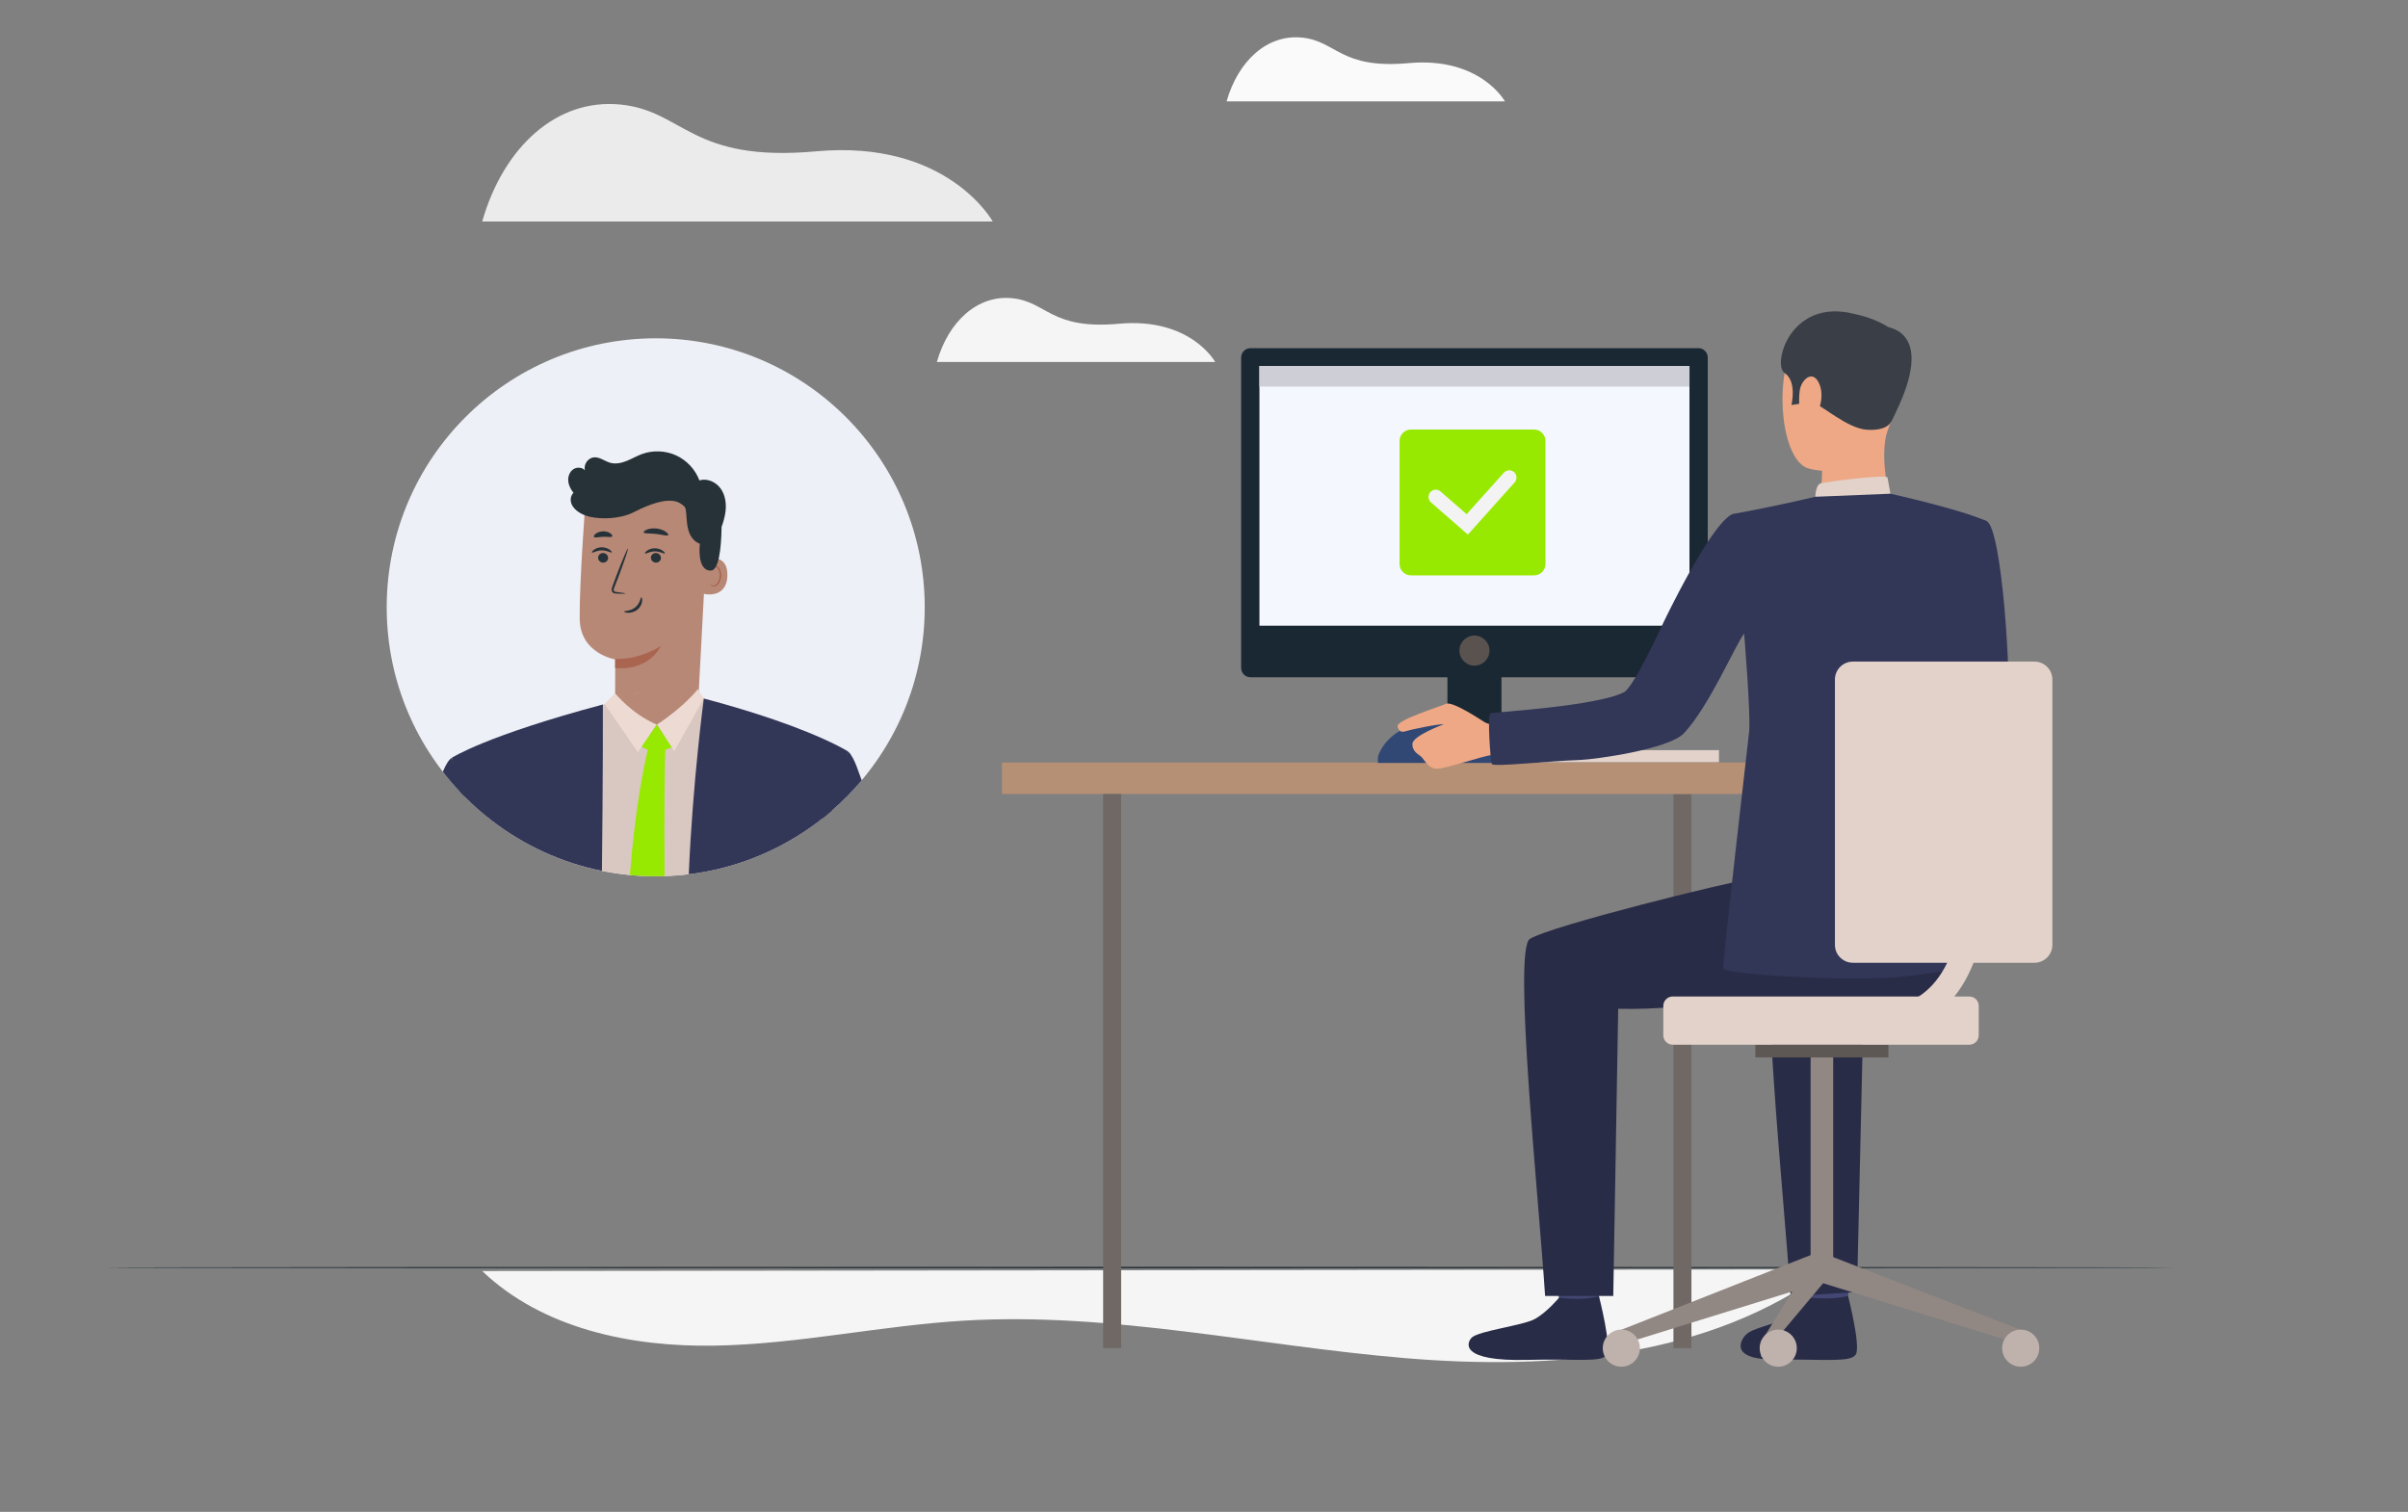 <?xml version="1.0" encoding="utf-8"?>
<!-- Generator: Adobe Illustrator 24.0.1, SVG Export Plug-In . SVG Version: 6.00 Build 0)  -->
<svg version="1.1" id="Layer_1" xmlns="http://www.w3.org/2000/svg" xmlns:xlink="http://www.w3.org/1999/xlink" x="0px" y="0px"
	 viewBox="0 0 930 584" style="enable-background:new 0 0 930 584;" xml:space="preserve">
<rect x="0" y="0" width="930" height="584" fill="#808080" stroke="none"/>
<style type="text/css">
	.st0{fill:#EBEBEB;}
	.st1{fill:#F5F5F5;}
	.st2{fill:#FAFAFA;}
	.st3{fill:#263238;}
	.st4{fill:#323657;}
	.st5{fill:#EEF0F7;}
	.st6{fill:#B78876;}
	.st7{fill:#AA6550;}
	.st8{fill:#D9C7C1;}
	.st9{fill:#EDDAD3;}
	.st10{fill:#98E901;}
	.st11{fill:#E2D2CA;}
	.st12{fill:#706865;}
	.st13{fill:#CCBDB7;}
	.st14{fill:#1A2833;}
	.st15{fill:#B59074;}
	.st16{fill:#EAD8CF;}
	.st17{fill:#DA9B5B;}
	.st18{fill:#424773;}
	.st19{fill:#292C47;}
	.st20{fill:#EEA886;}
	.st21{fill:#3A3F47;}
	.st22{fill:#918783;}
	.st23{fill:#5E5854;}
	.st24{fill:#BFB2AC;}
	.st25{fill:#F5F7FF;}
	.st26{fill:#CECFD6;}
	.st27{fill:#59524F;}
	.st28{fill:#314875;}
	.st29{fill:#F3F3F3;}
</style>
<g>
	<g>
		<g>
			<g>
				<path class="st0" d="M186.23,85.56h197.18c0,0-17.44-31.73-68.19-27.11c-48.47,4.41-50.94-15.61-75.58-18.07
					C214.99,37.91,194.45,56.8,186.23,85.56z"/>
			</g>
		</g>
	</g>
	<g>
		<g>
			<g>
				<path class="st1" d="M361.82,139.83h107.51c0,0-9.51-17.3-37.18-14.78c-26.43,2.41-27.77-8.51-41.21-9.86
					C377.5,113.85,366.3,124.15,361.82,139.83z"/>
			</g>
		</g>
	</g>
	<g>
		<g>
			<g>
				<path class="st2" d="M473.72,39.16h107.51c0,0-9.51-17.3-37.18-14.78c-26.43,2.41-27.77-8.51-41.21-9.86
					C489.4,13.18,478.2,23.48,473.72,39.16z"/>
			</g>
		</g>
	</g>
	<g>
		<g>
			<path class="st1" d="M706.08,490.34c-45.61,34.17-106.8,39.03-163.59,34.25c-56.79-4.78-113.23-17.85-170.11-14.47
				c-32.22,1.91-64.03,9.1-96.3,9.66c-32.27,0.57-66.51-6.52-89.85-28.82L706.08,490.34z"/>
		</g>
	</g>
	<g>
		<g>
			<g>
				<path class="st3" d="M840,489.63c0,0.17-178.99,0.3-399.74,0.3c-220.82,0-399.78-0.14-399.78-0.3c0-0.17,178.95-0.3,399.78-0.3
					C661.01,489.33,840,489.47,840,489.63z"/>
			</g>
		</g>
	</g>
	<g>
		<g>
			<path class="st4" d="M196.15,333.07c-0.01,0-0.01,0-0.02,0C196.22,333.11,196.23,333.12,196.15,333.07z"/>
		</g>
	</g>
	<g>
		<g>
			<path class="st4" d="M218.4,339.49c-0.01,0-0.01,0-0.02,0C218.47,339.53,218.48,339.53,218.4,339.49z"/>
		</g>
	</g>
	<g>
		<path class="st5" d="M357.14,234.58c0,57.14-46.28,103.89-103.89,103.89c-57.39,0-103.9-46.53-103.9-103.89
			c0-57.38,46.51-103.9,103.9-103.9C310.63,130.68,357.14,177.2,357.14,234.58z"/>
		<g>
			<g>
				<g>
					<g>
						<g>
							<g>
								<g>
									<g>
										<g>
											<g>
												<g>
													<path class="st6" d="M253.9,286.43L253.9,286.43c-9.06,0-11.97-4.33-16.35-12.86l0.07-18.86
														c0,0-13.56-2.11-13.73-15.66c-0.17-13.56,2.18-44.69,2.18-44.69l0,0c15.69-6.74,33.81-4.47,47.34,5.95l0,0l-3.93,74.17
														C263.67,280.9,262.47,286.43,253.9,286.43z"/>
												</g>
											</g>
										</g>
									</g>
								</g>
							</g>
							<g>
								<g>
									<g>
										<g>
											<g>
												<g>
													<path class="st7" d="M237.59,254.51c0,0,8.57,0.7,17.67-5.02c0,0-4.18,9.76-17.71,8.53L237.59,254.51z"/>
												</g>
											</g>
										</g>
									</g>
								</g>
							</g>
						</g>
					</g>
				</g>
				<g>
					<g>
						<g>
							<g>
								<g>
									<g>
										<g>
											<path class="st6" d="M271.91,215.9c0.23-0.1,9.31-2.75,9.02,6.51c-0.3,9.27-9.54,7.06-9.55,6.79
												C271.37,228.94,271.91,215.9,271.91,215.9z"/>
										</g>
									</g>
								</g>
							</g>
						</g>
					</g>
					<g>
						<g>
							<g>
								<g>
									<g>
										<g>
											<g>
												<path class="st7" d="M274.32,225.78c0.04-0.03,0.16,0.12,0.43,0.25c0.26,0.13,0.72,0.23,1.21,0.06
													c0.99-0.33,1.86-1.86,1.96-3.53c0.05-0.84-0.1-1.65-0.38-2.33c-0.26-0.69-0.68-1.17-1.17-1.28
													c-0.49-0.13-0.85,0.16-0.97,0.41c-0.13,0.26-0.08,0.44-0.13,0.46c-0.03,0.02-0.19-0.16-0.11-0.54
													c0.04-0.18,0.16-0.4,0.38-0.57c0.23-0.17,0.56-0.26,0.9-0.21c0.71,0.07,1.34,0.75,1.64,1.49
													c0.34,0.74,0.53,1.65,0.48,2.6c-0.12,1.87-1.13,3.58-2.48,3.93c-0.66,0.15-1.2-0.06-1.47-0.29
													C274.33,226.01,274.29,225.8,274.32,225.78z"/>
											</g>
										</g>
									</g>
								</g>
							</g>
						</g>
					</g>
				</g>
				<g>
					<g>
						<g>
							<g>
								<g>
									<g>
										<g>
											<g>
												<g>
													<g>
														<g>
															<g>
																<path class="st3" d="M230.99,215.37c-0.04,1.02,0.8,1.9,1.87,1.95c1.07,0.06,1.96-0.72,2-1.75
																	c0.04-1.02-0.8-1.9-1.86-1.95C231.92,213.56,231.03,214.35,230.99,215.37z"/>
															</g>
														</g>
													</g>
												</g>
											</g>
										</g>
										<g>
											<g>
												<g>
													<g>
														<g>
															<g>
																<g>
																	<path class="st3" d="M228.64,213.43c0.24,0.25,1.71-0.83,3.79-0.83c2.08-0.02,3.61,1.05,3.84,0.79
																		c0.11-0.11-0.13-0.57-0.8-1.05c-0.66-0.48-1.77-0.95-3.07-0.95c-1.3,0.01-2.39,0.48-3.02,0.97
																		C228.73,212.86,228.52,213.32,228.64,213.43z"/>
																</g>
															</g>
														</g>
													</g>
												</g>
											</g>
										</g>
									</g>
									<g>
										<g>
											<g>
												<g>
													<g>
														<g>
															<g>
																<path class="st3" d="M251.39,215.37c-0.04,1.02,0.8,1.9,1.87,1.95c1.06,0.06,1.96-0.72,2-1.75
																	c0.04-1.02-0.8-1.9-1.87-1.95C252.32,213.56,251.43,214.35,251.39,215.37z"/>
															</g>
														</g>
													</g>
												</g>
											</g>
										</g>
										<g>
											<g>
												<g>
													<g>
														<g>
															<g>
																<g>
																	<path class="st3" d="M249.11,213.82c0.24,0.25,1.71-0.83,3.79-0.83c2.08-0.02,3.61,1.05,3.84,0.79
																		c0.11-0.11-0.13-0.57-0.8-1.05c-0.66-0.48-1.77-0.95-3.07-0.95c-1.3,0.01-2.39,0.48-3.02,0.97
																		C249.21,213.25,249,213.71,249.11,213.82z"/>
																</g>
															</g>
														</g>
													</g>
												</g>
											</g>
										</g>
									</g>
									<g>
										<g>
											<g>
												<g>
													<g>
														<g>
															<g>
																<path class="st3" d="M241.55,229.27c0.01-0.12-1.29-0.34-3.38-0.61c-0.53-0.05-1.04-0.16-1.13-0.52
																	c-0.13-0.38,0.1-0.96,0.36-1.58c0.5-1.29,1.02-2.64,1.57-4.05c2.18-5.77,3.77-10.51,3.53-10.6
																	c-0.23-0.09-2.19,4.52-4.38,10.29c-0.53,1.42-1.03,2.78-1.51,4.08c-0.2,0.6-0.55,1.29-0.28,2.09
																	c0.14,0.4,0.53,0.69,0.87,0.78c0.34,0.1,0.64,0.11,0.9,0.13C240.23,229.38,241.54,229.39,241.55,229.27z"/>
															</g>
														</g>
													</g>
												</g>
											</g>
										</g>
									</g>
									<g>
										<g>
											<g>
												<g>
													<g>
														<g>
															<g>
																<path class="st3" d="M247.68,230.71c-0.34-0.02-0.34,2.24-2.28,3.85c-1.93,1.61-4.34,1.36-4.36,1.67
																	c-0.03,0.14,0.54,0.44,1.55,0.47c1,0.03,2.46-0.29,3.64-1.27c1.18-0.98,1.69-2.3,1.77-3.23
																	C248.09,231.26,247.84,230.7,247.68,230.71z"/>
															</g>
														</g>
													</g>
												</g>
											</g>
										</g>
									</g>
								</g>
							</g>
						</g>
						<g>
							<g>
								<g>
									<g>
										<g>
											<g>
												<path class="st3" d="M248.58,205.65c0.21,0.57,2.29,0.3,4.73,0.59c2.45,0.25,4.42,0.96,4.75,0.45
													c0.14-0.24-0.2-0.78-1-1.32c-0.79-0.55-2.05-1.07-3.52-1.23c-1.47-0.16-2.81,0.07-3.7,0.43
													C248.94,204.94,248.49,205.39,248.58,205.65z"/>
											</g>
										</g>
									</g>
								</g>
							</g>
						</g>
						<g>
							<g>
								<g>
									<g>
										<g>
											<g>
												<path class="st3" d="M229.4,207.4c0.37,0.47,1.8-0.02,3.53-0.04c1.72-0.08,3.19,0.32,3.52-0.18
													c0.15-0.24-0.08-0.71-0.72-1.16c-0.63-0.45-1.68-0.81-2.87-0.78c-1.19,0.04-2.21,0.47-2.81,0.95
													C229.44,206.68,229.24,207.17,229.4,207.4z"/>
											</g>
										</g>
									</g>
								</g>
							</g>
						</g>
					</g>
				</g>
			</g>
			<g>
				<g>
					<g>
						<g>
							<path class="st3" d="M219.47,185.8c-0.15-1.68,0.48-3.48,1.85-4.47c1.37-0.99,3.49-0.92,4.6,0.34
								c-0.64-2.26,1.21-4.87,3.56-5.02c2.21-0.14,4.1,1.53,6.23,2.12c2.09,0.57,4.32,0.08,6.33-0.73c2.01-0.81,3.88-1.92,5.91-2.66
								c4.24-1.55,9.08-1.35,13.18,0.53c4.1,1.88,7.4,5.43,8.99,9.65c2.96-0.93,6.33,0.58,8.16,3.09c1.83,2.51,2.3,5.81,1.93,8.89
								c-0.25,2.08-0.85,4.1-1.55,6.08c0,0.17,0.02,0.35,0.01,0.52c-0.14,7.45-0.98,16.21-4.16,16.26
								c-5.54,0.08-4.22-10.36-4.22-10.36c-6.8-2.63-4.27-12.82-5.97-14.37c-1.7-1.55-5.26-5.14-19.5,2.14
								c-5.53,2.83-12.88,2.74-16.9,1.83c-0.12-0.03-0.24-0.04-0.35-0.07c-0.02-0.01-0.06-0.01-0.08-0.02
								c-0.04-0.01-0.07-0.04-0.12-0.05c-1.28-0.33-2.51-0.83-3.65-1.55c-1.29-0.82-2.46-1.92-3.01-3.35
								c-0.55-1.43-0.34-3.2,0.78-4.24C220.43,189.04,219.61,187.48,219.47,185.8z"/>
						</g>
					</g>
				</g>
			</g>
		</g>
		<g>
			<g>
				<path class="st8" d="M320.92,291.91l-7.66,27.49c-13.67,9.69-29.8,16.16-47.25,18.29c-3.07,0.38-6.19,0.62-9.34,0.72
					c-1.13,0.04-2.27,0.05-3.41,0.05c-3.36,0-6.69-0.16-9.96-0.47c-3.66-0.35-7.27-0.89-10.81-1.61
					c-15.74-3.19-30.19-9.94-42.47-19.38c-1.47-9.09-3.05-19.15-4.43-28.56c7.63-2.84,31.94-11.11,47.28-16.29
					c0.22-0.07,0.43-0.14,0.64-0.21c0.34-0.12,0.67-0.23,1-0.34c0.9-0.31,1.78-0.6,2.6-0.88c0.84-0.28,1.64-0.55,2.39-0.81
					c3.14-1.06,5.36-1.8,6.15-2.06c0.01-0.01,0.01-0.01,0.01-0.01c0.21-0.07,0.32-0.11,0.32-0.11l0.18,0.01l20.63,1.55l3.46,0.26
					l1.08,0.08c0,0,0.16,0.04,0.47,0.12c1.24,0.32,4.86,1.27,9.64,2.72c0,0,0.01,0.01,0.02,0.01
					C293.64,276.21,313.45,283.32,320.92,291.91z"/>
			</g>
			<path class="st6" d="M234.49,271.6c0,0,6.63,11.54,19.21,12.63c7.98,0.69,14.88-9.42,18.12-14.39
				C271.82,269.84,253.95,262.19,234.49,271.6z"/>
			<path class="st9" d="M269.52,266.19c0,0-5.05,6.63-15.83,13.71l6.7,10.32l11.42-20.39L269.52,266.19z"/>
			<path class="st9" d="M237.51,267.73c0,0,6.43,8.07,16.18,12.17l-7.35,10.63l-12.85-18.6L237.51,267.73z"/>
			<path class="st10" d="M253.69,279.9l5.74,8.74c0,0-6.03,3.41-11.64-0.22L253.69,279.9z"/>
			<path class="st4" d="M327.56,290.28c-0.99,3.55-2.47,8.72-6.37,22.91c-1.19,1.03-2.41,2.04-3.65,3.01
				c-1.4,1.11-2.83,2.17-4.28,3.21c-13.67,9.69-29.8,16.16-47.25,18.29c1.54-35.96,5.81-67.86,5.81-67.86
				c3.37,0.88,6.56,1.76,9.58,2.63c0,0,0.01,0.01,0.02,0.01c26.36,7.57,39.73,14.21,44.29,16.73c0.03,0.02,0.07,0.04,0.1,0.05
				C327,289.92,327.56,290.28,327.56,290.28z"/>
			<path class="st4" d="M232.47,336.39c-15.74-3.19-30.19-9.94-42.47-19.38c-3.71-2.84-7.21-5.93-10.49-9.23
				c-0.64-0.65-1.27-1.3-1.89-1.96c-1.82-7.72-3.03-12.76-3.11-13.09l0-0.02c0,0,12.85-8.45,58.33-20.58c0,0,0,0.01,0,0.03
				C232.85,273.19,232.88,302.37,232.47,336.39z"/>
			<path class="st10" d="M256.98,289.6c-0.42,9.47-0.46,27.85-0.32,48.82c-1.13,0.04-2.27,0.05-3.41,0.05
				c-3.36,0-6.69-0.16-9.96-0.47c2-25.86,5.37-42.03,6.9-48.43c0.5-2.1,0.81-3.14,0.81-3.14l6.1,1.01
				C257.05,288.1,257.01,288.82,256.98,289.6z"/>
			<g>
				<path class="st4" d="M332.79,301.42c-3.56,4.22-7.44,8.16-11.61,11.77c-1.19,1.03-2.41,2.04-3.65,3.01l10.02-25.91
					C329.99,292.34,331.96,299.39,332.79,301.42z"/>
			</g>
			<g>
				<path class="st4" d="M179.51,307.78c-0.64-0.65-1.27-1.3-1.89-1.96c-2.33-2.46-4.53-5.04-6.6-7.72
					c1.18-2.81,2.34-4.69,3.49-5.39l0,0.02L179.51,307.78z"/>
			</g>
		</g>
	</g>
	<g>
		<g>
			
				<rect x="584.6" y="289.76" transform="matrix(-1 -1.224647e-16 1.224647e-16 -1 1248.487 584.215)" class="st11" width="79.29" height="4.7"/>
		</g>
		<g>
			<rect x="646.31" y="306.71" class="st12" width="6.95" height="214.05"/>
		</g>
		<g>
			
				<rect x="541.9" y="288.42" transform="matrix(-1 -1.224647e-16 1.224647e-16 -1 1138.905 583.56)" class="st13" width="55.11" height="6.72"/>
		</g>
		<g>
			
				<rect x="559.02" y="231.07" transform="matrix(-1 -1.224647e-16 1.224647e-16 -1 1138.905 525.534)" class="st14" width="20.87" height="63.38"/>
		</g>
		<g>
			
				<rect x="386.98" y="294.54" transform="matrix(-1 -1.224647e-16 1.224647e-16 -1 1079.306 601.246)" class="st15" width="305.35" height="12.17"/>
		</g>
		<g>
			<path class="st4" d="M750.93,220.88c0,0,3.34,46.83-5.81,52.44c-5.73,3.51-28.59,15.35-27.91,17.57
				c0.68,2.22,12.91,19.76,12.91,19.76s43.9-28.91,45.32-38.02c1.38-8.9-2.16-68.57-8.19-71.32c-4.52-2.06-6.91-0.36-12.6,3.88
				C746.64,211.11,750.93,220.88,750.93,220.88z"/>
		</g>
		<g>
			<g>
				<g>
					<path class="st16" d="M670.92,234.25l-3.87-1.43c0,0,4.83-11.33,6.93-11.06c2.43,0.32,5.46,1.12,5.46,1.12L670.92,234.25z"/>
				</g>
			</g>
		</g>
		<g>
			<g>
				<g>
					<path class="st17" d="M670.03,236.2c0.49-0.37,8.22-15.2,8.22-15.2l16.52,2.24l-8.93,17.57L670.03,236.2z"/>
				</g>
			</g>
		</g>
		<g>
			<g>
				<g>
					<path class="st18" d="M696.91,491.53c0,0,1.37,9.48,1.54,10.9c0.17,1.42,15.19-0.84,15.19-0.84l1.22-11.28
						C714.85,490.31,698.79,490.19,696.91,491.53z"/>
				</g>
			</g>
		</g>
		<g>
			<g>
				<g>
					<path class="st19" d="M698.29,501.22c0,0-4.76,5.71-9.36,8.2c-4.6,2.49-11.83,3.47-14.55,6.05c-1.96,1.86-7.15,9.87,11.96,9.7
						c19.11-0.16,28.33,1.13,30.37-1.94c2.05-3.07-2.96-22.66-2.96-22.66S709.22,502.21,698.29,501.22z"/>
				</g>
			</g>
		</g>
		<g>
			<g>
				<g>
					<path class="st18" d="M600.7,491.62c0,0,1.36,9.47,1.54,10.9c0.17,1.42,15.19-0.84,15.19-0.84l1.22-11.28
						C618.64,490.4,602.58,490.28,600.7,491.62z"/>
				</g>
			</g>
		</g>
		<g>
			<g>
				<g>
					<path class="st19" d="M602.08,501.32c0,0-4.76,5.71-9.36,8.2c-4.6,2.49-21.54,4.54-24.26,7.11c-1.96,1.86-5.23,9.35,21.66,8.65
						c19.11-0.5,28.33,1.13,30.38-1.94c2.05-3.07-2.96-22.66-2.96-22.66S613.27,502.41,602.08,501.32z"/>
				</g>
			</g>
		</g>
		<g>
			<g>
				<g>
					<path class="st19" d="M745.35,327.83c0,0-54.6,9.24-66.93,11.18c-12.33,1.94-79.19,18.57-87.55,23.64
						c-6.66,4.04,3.49,100.95,5.86,137.93h26.33l1.91-110.92c31.6,0.79,54.15-7.39,77.16-3.9c23.01,3.5,42.2,8.46,56.82-11.15
						C758.96,374.61,759.51,332.12,745.35,327.83z"/>
				</g>
			</g>
		</g>
		<g>
			<g>
				<g>
					<path class="st19" d="M691.54,500.67l25.66-1.59l2.5-109.42c13.6,0.34,18.27-0.52,29.28-1.86l20.72-48.16
						c-18.16,3.63-76.34,18.3-84.1,23.01C678.95,366.69,689.17,463.69,691.54,500.67z"/>
				</g>
			</g>
		</g>
		<g>
			<g>
				<g>
					<path class="st20" d="M720.22,123.19c0,0-20.01-5.53-27.65,10.01c-7.64,15.54-4.18,44.99,5.91,47.76
						c10.09,2.77,24.59-0.42,28.78-10.09c4.19-9.67,7.53-23.41,6.52-32.31C732.78,129.66,725.53,125.32,720.22,123.19z"/>
				</g>
			</g>
		</g>
		<g>
			<g>
				<g>
					<path class="st20" d="M703.71,177.86c0,0,0.22,11.82-1.08,14.33c-1.3,2.52,27.87,1.89,27.87,1.89s-4.6-14.19-1.99-26.28
						C731.09,155.84,703.71,177.86,703.71,177.86z"/>
				</g>
			</g>
		</g>
		<g>
			<g>
				<g>
					<path class="st21" d="M730.08,163.33c0,0-1.56,3.17-9.11,2.66c-7.55-0.51-17.51-9.62-20.72-10.43c-3.21-0.81-3.4-2.64-3.4-2.64
						l-1.69,3.02l-3.28,0.5c0,0,2.23-9.13-2.63-12.34c-4.86-3.22,2.19-29.11,26.81-22.86c0,0,18.79,3.44,19.04,13.94
						C735.35,145.65,733.73,157.77,730.08,163.33z"/>
				</g>
			</g>
		</g>
		<g>
			<g>
				<g>
					<path class="st11" d="M701.09,191.89c0,0,0.08-4.81,2.26-5.27c2.18-0.46,22.93-3.31,25.61-2.26l1.15,6.35
						C730.12,190.7,724.96,193.88,701.09,191.89z"/>
				</g>
			</g>
		</g>
		<g>
			<g>
				<g>
					<path class="st20" d="M695.09,150.76c0.56-3.94,5.05-8.48,7.61-2.33c2.57,6.15-1.73,15.09-4.61,14.61
						C695.21,162.56,694.33,156.11,695.09,150.76z"/>
				</g>
			</g>
		</g>
		<g>
			<g>
				<g>
					<path class="st4" d="M614.19,248.75c0.01,0,0.02-0.01,0.03,0C614.07,248.82,614.05,248.82,614.19,248.75z"/>
				</g>
			</g>
		</g>
		<g>
			<g>
				<g>
					<path class="st21" d="M726.05,126.01c0,0,24.4-1.15,4.26,36.95L726.05,126.01z"/>
				</g>
			</g>
		</g>
		<g>
			<g>
				<polygon class="st22" points="780.43,513.65 778.61,518.76 701.91,494.99 705.59,484.65 				"/>
			</g>
		</g>
		<g>
			<g>
				
					<rect x="699.28" y="407.97" transform="matrix(-1 -1.224647e-16 1.224647e-16 -1 1407.28 899.32)" class="st22" width="8.72" height="83.39"/>
			</g>
		</g>
		<g>
			<g>
				
					<rect x="677.93" y="403.54" transform="matrix(-1 -1.224647e-16 1.224647e-16 -1 1407.277 811.987)" class="st23" width="51.42" height="4.91"/>
			</g>
		</g>
		<g>
			<g>
				<polygon class="st22" points="626.18,513.65 627.99,518.76 704.69,494.99 701.32,484 				"/>
			</g>
		</g>
		<g>
			<g>
				<polygon class="st22" points="680.22,518.21 680.22,524.15 704.69,494.99 701.32,484 				"/>
			</g>
		</g>
		<g>
			<g>
				<path class="st24" d="M619.01,520.75c0,3.96,3.21,7.17,7.17,7.17c3.96,0,7.17-3.21,7.17-7.17s-3.21-7.17-7.17-7.17
					C622.22,513.59,619.01,516.79,619.01,520.75z"/>
			</g>
		</g>
		<g>
			<g>
				<path class="st24" d="M679.61,520.75c0,3.96,3.21,7.17,7.17,7.17c3.96,0,7.17-3.21,7.17-7.17s-3.21-7.17-7.17-7.17
					C682.82,513.59,679.61,516.79,679.61,520.75z"/>
			</g>
		</g>
		<g>
			<g>
				<path class="st24" d="M773.26,520.75c0,3.96,3.21,7.17,7.17,7.17c3.96,0,7.17-3.21,7.17-7.17s-3.21-7.17-7.17-7.17
					C776.47,513.59,773.26,516.79,773.26,520.75z"/>
			</g>
		</g>
		<g>
			<path class="st11" d="M646.01,403.54h114.58c2,0,3.62-1.62,3.62-3.62v-11.38c0-2-1.62-3.62-3.62-3.62H646.01
				c-2,0-3.62,1.62-3.62,3.62v11.38C642.4,401.92,644.02,403.54,646.01,403.54z"/>
		</g>
		<g>
			
				<rect x="426.04" y="306.71" transform="matrix(-1 -1.224647e-16 1.224647e-16 -1 859.036 827.46)" class="st12" width="6.95" height="214.05"/>
		</g>
		<g>
			<path class="st14" d="M482.96,261.61h172.99c1.99,0,3.61-1.62,3.61-3.61V138.09c0-1.99-1.62-3.61-3.61-3.61H482.96
				c-1.99,0-3.61,1.62-3.61,3.61V258C479.35,259.99,480.96,261.61,482.96,261.61z"/>
		</g>
		<g>
			
				<rect x="486.41" y="141.35" transform="matrix(-1 -1.224647e-16 1.224647e-16 -1 1138.907 383.038)" class="st25" width="166.09" height="100.33"/>
		</g>
		<g>
			
				<rect x="486.41" y="141.35" transform="matrix(-1 -1.224647e-16 1.224647e-16 -1 1138.907 290.688)" class="st26" width="166.09" height="7.98"/>
		</g>
		<g>
			<path class="st27" d="M563.64,251.31c0,3.21,2.6,5.81,5.81,5.81c3.21,0,5.81-2.6,5.81-5.81c0-3.21-2.6-5.82-5.81-5.82
				C566.24,245.5,563.64,248.1,563.64,251.31z"/>
		</g>
		<g>
			<path class="st28" d="M532.15,294.7v-2.26c0,0,3.18-14.07,25.68-14.07c22.5,0,22.04,16.33,22.04,16.33H532.15z"/>
		</g>
		<g>
			<g>
				<path class="st20" d="M580.14,280.46c0,0-4.89-0.38-6.68-1.46c-1.79-1.08-12.5-8.28-15.02-7.13
					c-2.52,1.15-19.26,6.28-18.68,8.73c0.58,2.45,2.13,2.21,3.31,1.78c1.18-0.43,13.34-2.99,14.41-2.56c0,0-11.94,4.36-11.99,7.54
					c-0.05,3.18,2.5,3.95,3.63,5.16c1.13,1.2,2.49,4.19,5.57,4.42c3.08,0.23,18.1-5,21.19-5.24c3.09-0.24,8.81,0.19,9.2-0.31
					C585.48,290.88,580.14,280.46,580.14,280.46z"/>
			</g>
		</g>
		<g>
			<g>
				<g>
					<path class="st4" d="M669.11,198.56c15.58-2.74,31.98-6.67,31.98-6.67l29.02-1.18c0,0,26.64,5.86,37.12,10.6
						c0.99,0.45,1,23.76,3.73,29.87l-8.7,18.35c0,0-5.02,36.34-6.07,52.51c-0.48,7.42,1.35,71.71,1.35,71.71s-2.61,1.29-22.41,3.47
						c-19.81,2.18-69.29-0.79-69.61-3.13c-0.31-2.34,9.58-87.11,10.02-91.5c0.67-6.74-1.94-37.87-1.94-37.87
						c-3.73,5.01-13.25,27.65-23.16,38.42c-5.84,6.33-34.72,10.22-40.16,10.4c-11.85,0.4-33.47,2.76-34.1,1.6
						c-0.5-0.69-1.88-19.19-0.53-19.64c1.19-0.39,41.33-2.71,51.62-8.16c3.76-2,15.01-26.53,15.01-26.53
						S660.51,202.42,669.11,198.56z"/>
				</g>
			</g>
		</g>
		<g>
			<path class="st11" d="M715.61,371.89h70.11c3.84,0,6.94-3.11,6.94-6.94V262.49c0-3.84-3.11-6.94-6.94-6.94h-70.11
				c-3.84,0-6.94,3.11-6.94,6.94v102.46C708.66,368.78,711.77,371.89,715.61,371.89z"/>
		</g>
		<g>
			<path class="st11" d="M723.55,398.9c12.38,0,22.43-4.16,29.86-12.36c16.79-18.54,13.77-51.13,13.64-52.51
				c-0.25-2.57-2.55-4.45-5.11-4.19c-2.57,0.26-4.44,2.54-4.19,5.11c0.03,0.37,2.71,29.91-11.28,45.33
				c-5.66,6.24-13.15,9.27-22.91,9.27c-2.58,0-4.67,2.09-4.67,4.67S720.96,398.9,723.55,398.9z"/>
		</g>
		<g>
			<g>
				<path class="st10" d="M592.47,222.26h-47.53c-2.44,0-4.41-1.98-4.41-4.41v-47.53c0-2.44,1.98-4.41,4.41-4.41h47.53
					c2.44,0,4.41,1.98,4.41,4.41v47.53C596.88,220.28,594.9,222.26,592.47,222.26z"/>
			</g>
			<g>
				<g>
					<g>
						<path class="st29" d="M566.92,206.49l-14.25-12.42c-1.17-1.02-1.29-2.79-0.27-3.96c1.02-1.17,2.79-1.29,3.96-0.27l10.07,8.78
							l14.37-16.03c1.04-1.15,2.81-1.25,3.96-0.22c1.15,1.03,1.25,2.81,0.22,3.96L566.92,206.49z"/>
					</g>
				</g>
			</g>
		</g>
	</g>
</g>
</svg>
